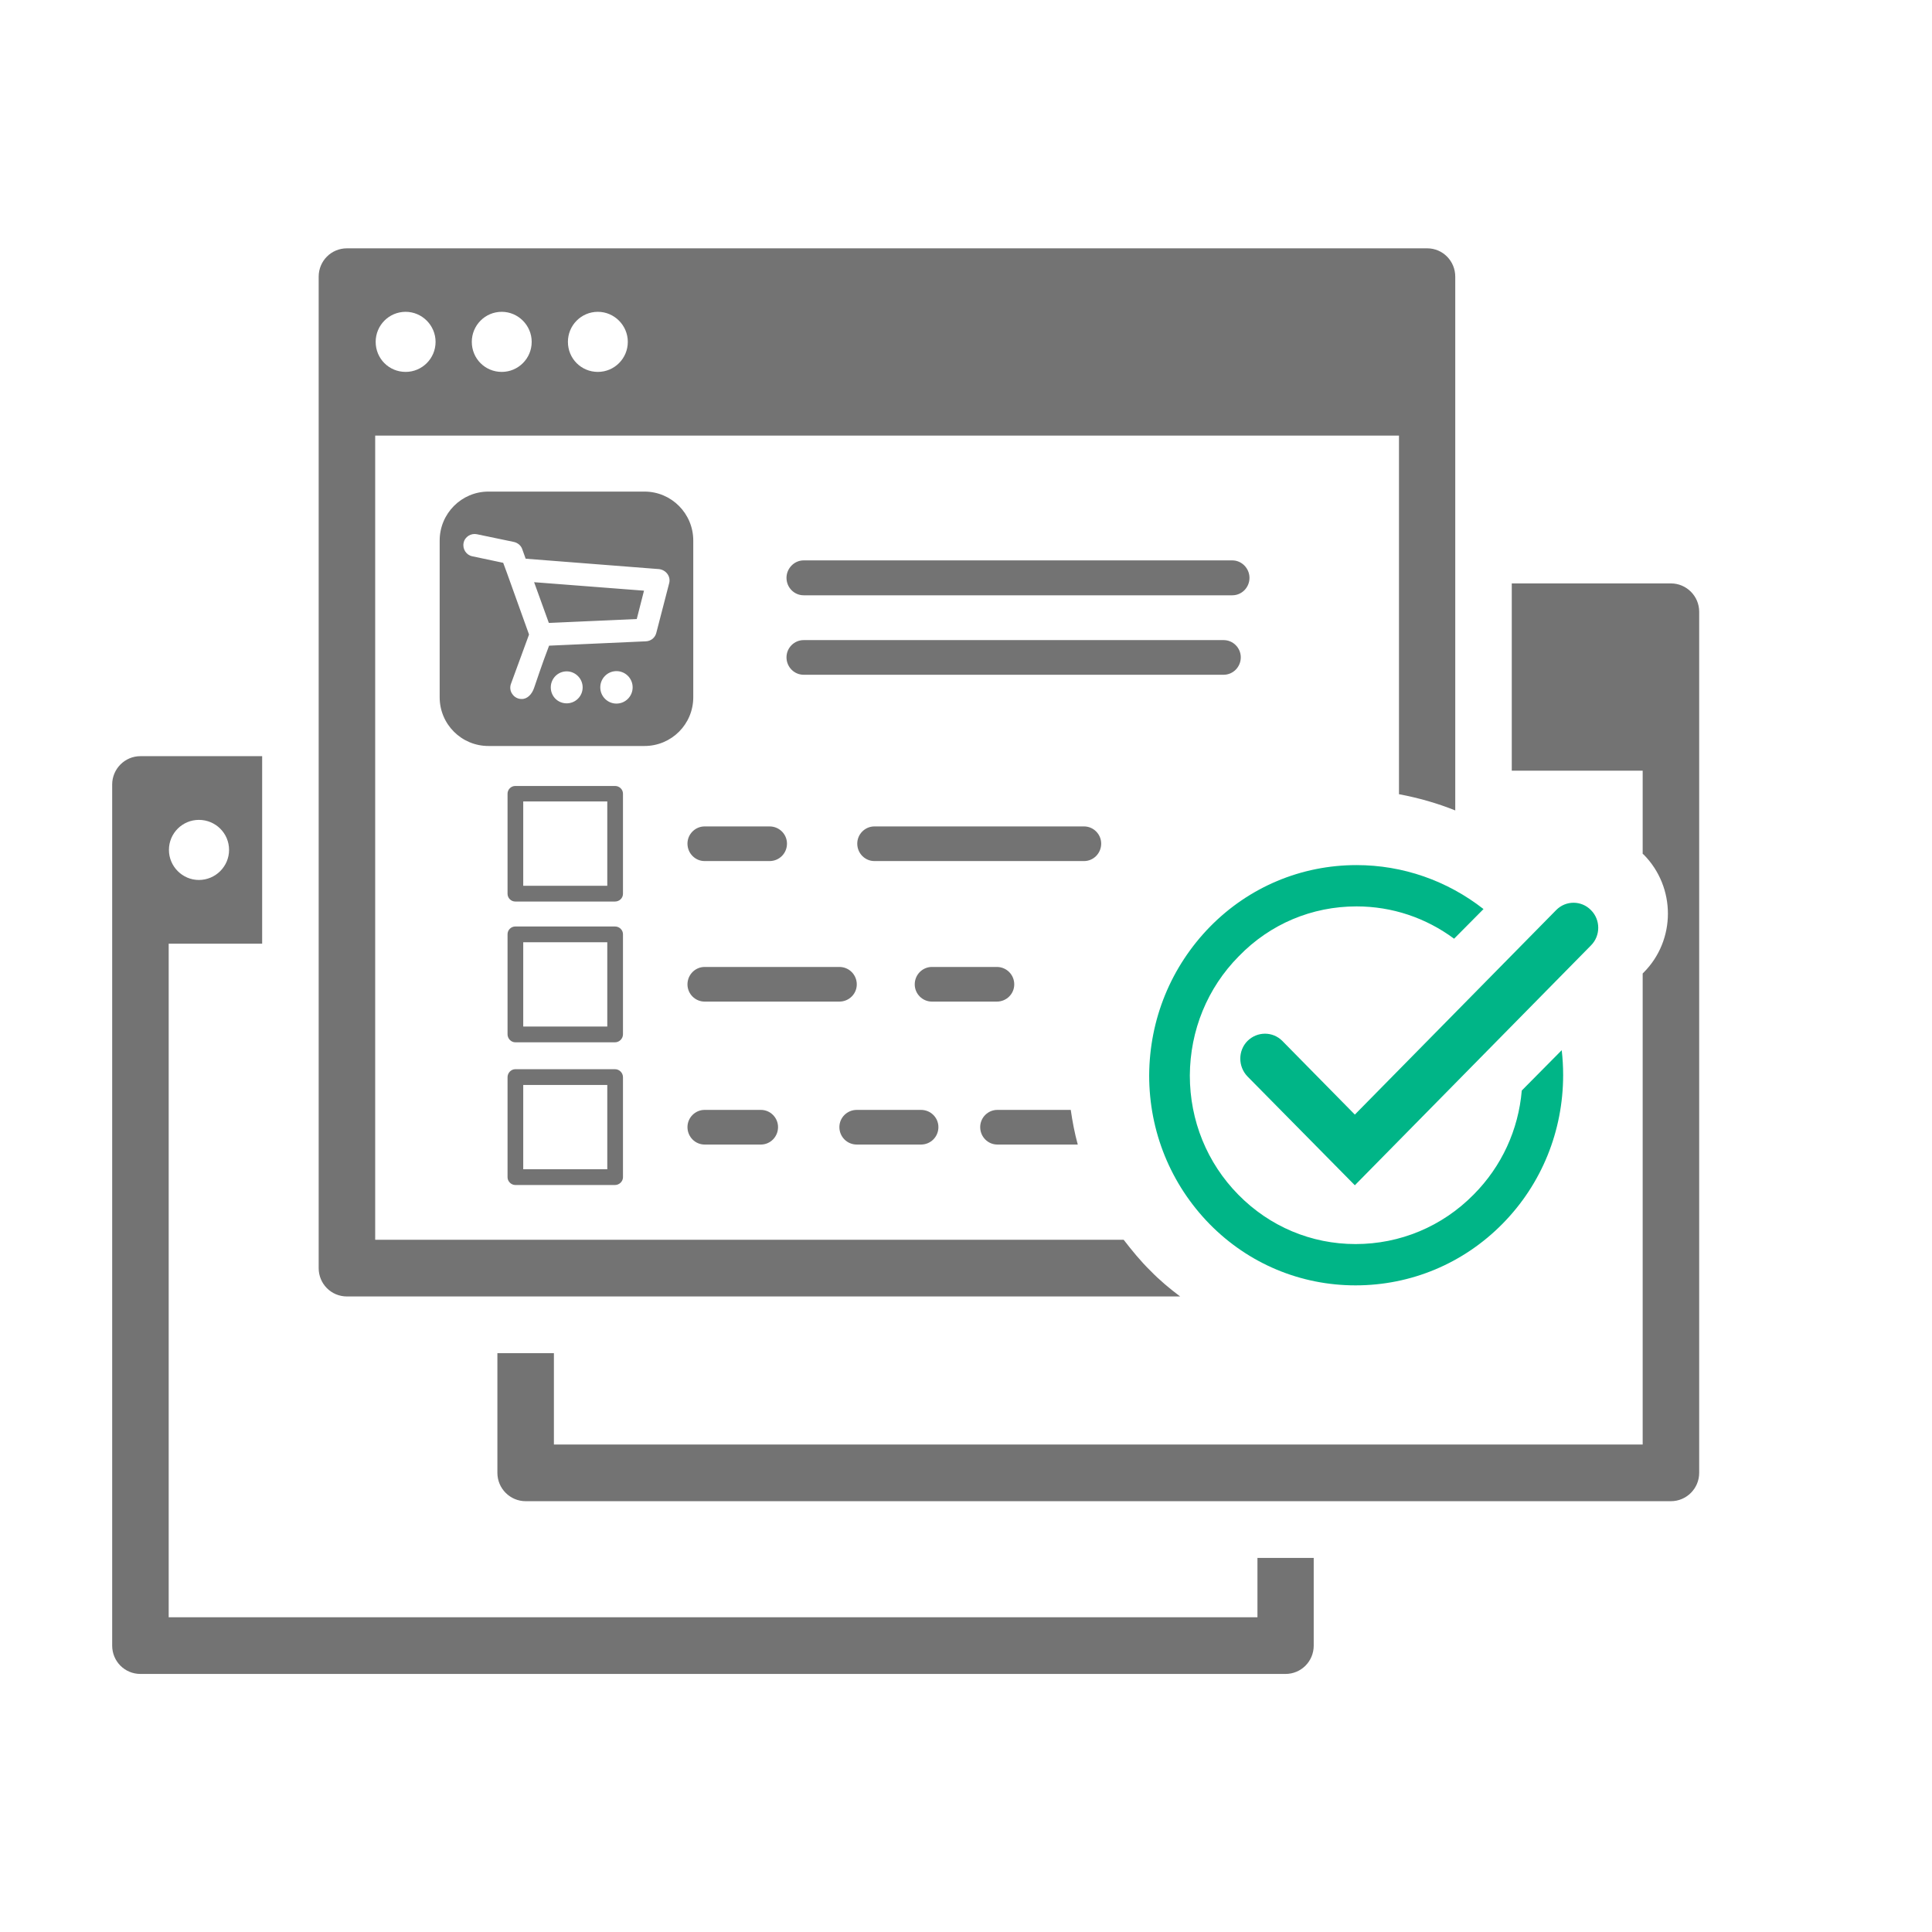<?xml version="1.0" standalone="no"?>
<!DOCTYPE svg PUBLIC "-//W3C//DTD SVG 20010904//EN" "http://www.w3.org/TR/2001/REC-SVG-20010904/DTD/svg10.dtd">
<!-- Created using Karbon, part of Calligra: http://www.calligra.org/karbon -->
<svg xmlns="http://www.w3.org/2000/svg" xmlns:xlink="http://www.w3.org/1999/xlink" width="170.079pt" height="170.079pt">
<defs/>
<g id="layer0">
  <g id="group0" transform="translate(-0.625, -0.625)" fill="none">
   <g id="group1" transform="translate(13.167, 29.148)" fill="none">
    <path id="shape0" transform="translate(0.625, 0.625)" fill="#737373" fill-rule="evenodd" d="M182.961 39.331L164.28 39.331L164.28 61.314L179.645 61.314L179.645 71.069C179.674 71.097 179.701 71.126 179.759 71.154C183.556 74.993 183.556 81.193 179.759 85.004L179.645 85.117L179.645 140.402L51.849 140.402L51.849 129.681L45.215 129.681L45.215 143.729C45.215 145.578 46.718 147.057 48.533 147.057L182.961 147.057C184.776 147.057 186.278 145.578 186.278 143.729L186.278 42.659C186.278 40.81 184.776 39.331 182.961 39.331ZM134.429 160.679L6.633 160.679L6.633 81.619L17.604 81.619L17.604 59.608L3.316 59.608C1.474 59.608 0 61.115 0 62.935L0 164.006C0 165.855 1.474 167.334 3.316 167.334L137.718 167.334C139.559 167.334 141.033 165.855 141.033 164.006L141.033 153.712L134.429 153.712ZM10.177 67.087C12.133 67.087 13.72 68.651 13.72 70.613C13.72 72.548 12.133 74.14 10.177 74.14C8.249 74.14 6.662 72.548 6.662 70.613C6.662 68.651 8.249 67.087 10.177 67.087ZM51.254 43.967L61.573 43.511L62.424 40.184L49.525 39.188ZM59.956 80.51C59.956 79.999 59.532 79.6 59.021 79.6L47.314 79.6C46.831 79.6 46.407 79.999 46.407 80.51L46.407 92.255C46.407 92.767 46.831 93.194 47.314 93.194L59.021 93.194C59.532 93.194 59.956 92.767 59.956 92.255ZM58.114 91.346L48.249 91.346L48.249 81.448L58.114 81.448ZM59.956 64.016C59.956 63.504 59.532 63.106 59.021 63.106L47.314 63.106C46.831 63.106 46.407 63.504 46.407 64.016L46.407 75.761C46.407 76.273 46.831 76.671 47.314 76.671L59.021 76.671C59.532 76.671 59.956 76.273 59.956 75.761ZM58.114 74.823L48.249 74.823L48.249 64.926L58.114 64.926ZM59.021 96.351L47.314 96.351C46.831 96.351 46.407 96.777 46.407 97.289L46.407 109.034C46.407 109.517 46.831 109.944 47.314 109.944L59.021 109.944C59.532 109.944 59.956 109.517 59.956 109.034L59.956 97.289C59.956 96.777 59.532 96.351 59.021 96.351ZM58.114 108.096L48.249 108.096L48.249 98.199L58.114 98.199ZM67.526 69.874C67.526 71.012 68.433 71.921 69.539 71.921L77.165 71.921C78.299 71.921 79.206 71.012 79.206 69.874C79.206 68.765 78.299 67.855 77.165 67.855L69.539 67.855C68.433 67.855 67.526 68.765 67.526 69.874ZM103.897 105.195L113.338 105.195C112.968 103.858 112.713 102.494 112.515 101.128L103.897 101.128C102.792 101.128 101.885 102.038 101.885 103.148C101.885 104.285 102.792 105.195 103.897 105.195ZM132.472 48.005C132.472 46.895 131.566 45.985 130.46 45.985L81.162 45.985C80.056 45.985 79.149 46.895 79.149 48.005C79.149 49.143 80.056 50.053 81.162 50.053L130.46 50.053C131.566 50.053 132.472 49.143 132.472 48.005ZM68.206 52.697L68.206 34.297C68.206 31.14 65.655 28.553 62.48 28.553L44.166 28.553C40.992 28.553 38.44 31.14 38.44 34.297L38.44 52.697C38.44 55.853 40.992 58.414 44.166 58.414L62.48 58.414C65.655 58.414 68.206 55.853 68.206 52.697ZM50.659 48.318C50.659 48.318 49.752 50.877 49.525 51.589C49.27 52.356 48.703 52.925 48.051 52.896C47.626 52.896 47.228 52.697 46.974 52.328C46.718 51.986 46.661 51.531 46.803 51.133L48.93 45.331L46.349 38.138L45.896 36.913L42.267 36.146C41.559 36.004 41.105 35.293 41.247 34.581C41.389 33.842 42.126 33.416 42.806 33.558L47.172 34.468C47.626 34.581 47.994 34.894 48.136 35.321L48.533 36.431L64.209 37.653C64.606 37.71 64.946 37.909 65.173 38.223C65.4 38.534 65.485 38.932 65.372 39.331L63.869 45.133C63.728 45.702 63.246 46.1 62.65 46.128L51.282 46.639ZM53.352 53.408C52.303 53.408 51.481 52.584 51.481 51.531C51.481 50.507 52.303 49.654 53.352 49.654C54.372 49.654 55.223 50.507 55.223 51.531C55.223 52.584 54.372 53.408 53.352 53.408ZM59.191 53.437C58.142 53.437 57.292 52.584 57.292 51.531C57.292 50.479 58.142 49.626 59.191 49.626C60.24 49.626 61.091 50.479 61.091 51.531C61.091 52.584 60.24 53.437 59.191 53.437ZM81.162 40.725L131.481 40.725C132.586 40.725 133.493 39.814 133.493 38.677C133.493 37.568 132.586 36.629 131.481 36.629L81.162 36.629C80.056 36.629 79.149 37.568 79.149 38.677C79.149 39.814 80.056 40.725 81.162 40.725ZM27.554 123.026L125.357 123.026C124.138 122.116 122.947 121.121 121.87 120.012C120.708 118.874 119.716 117.651 118.724 116.372L30.871 116.372L30.871 21.984L151.041 21.984L151.041 64.073C153.309 64.499 155.519 65.124 157.646 65.978L157.646 3.328C157.646 1.479 156.172 0 154.358 0L27.554 0C25.712 0 24.238 1.479 24.238 3.328L24.238 119.699C24.238 121.547 25.712 123.026 27.554 123.026ZM57.008 7.452C58.936 7.452 60.523 9.043 60.523 10.978C60.523 12.941 58.936 14.505 57.008 14.505C55.052 14.505 53.493 12.941 53.493 10.978C53.493 9.043 55.052 7.452 57.008 7.452ZM45.726 7.452C47.654 7.452 49.241 9.043 49.241 10.978C49.241 12.941 47.654 14.505 45.726 14.505C43.77 14.505 42.211 12.941 42.211 10.978C42.211 9.043 43.77 7.452 45.726 7.452ZM34.444 7.452C36.371 7.452 37.959 9.043 37.959 10.978C37.959 12.941 36.371 14.505 34.444 14.505C32.487 14.505 30.928 12.941 30.928 10.978C30.928 9.043 32.487 7.452 34.444 7.452ZM116.087 69.874C116.087 68.765 115.18 67.855 114.075 67.855L89.468 67.855C88.363 67.855 87.455 68.765 87.455 69.874C87.455 71.012 88.363 71.921 89.468 71.921L114.075 71.921C115.18 71.921 116.087 71.012 116.087 69.874ZM105.882 86.397C105.882 85.26 104.975 84.35 103.841 84.35L96.215 84.35C95.109 84.35 94.202 85.26 94.202 86.397C94.202 87.506 95.109 88.416 96.215 88.416L103.841 88.416C104.975 88.416 105.882 87.506 105.882 86.397ZM69.539 101.128C68.433 101.128 67.526 102.038 67.526 103.148C67.526 104.285 68.433 105.195 69.539 105.195L76.144 105.195C77.25 105.195 78.157 104.285 78.157 103.148C78.157 102.038 77.25 101.128 76.144 101.128ZM87.399 86.397C87.399 85.26 86.492 84.35 85.357 84.35L69.539 84.35C68.433 84.35 67.526 85.26 67.526 86.397C67.526 87.506 68.433 88.416 69.539 88.416L85.357 88.416C86.492 88.416 87.399 87.506 87.399 86.397ZM87.399 105.195L94.939 105.195C96.073 105.195 96.98 104.285 96.98 103.148C96.98 102.038 96.073 101.128 94.939 101.128L87.399 101.128C86.264 101.128 85.357 102.038 85.357 103.148C85.357 104.285 86.264 105.195 87.399 105.195Z"/>
    <path id="shape1" transform="translate(122.344, 73.019)" fill="#00b587" fill-rule="evenodd" d="M39.244 5.16C34.977 1.825 29.784 0 24.338 0C17.854 0 11.734 2.566 7.159 7.214C2.555 11.919 0.029 18.107 0 24.694C0 31.28 2.527 37.468 7.102 42.144C11.677 46.792 17.77 49.33 24.225 49.33C30.738 49.33 36.886 46.764 41.489 42.087C46.065 37.44 48.591 31.223 48.591 24.636C48.591 23.666 48.535 22.698 48.423 21.728L43.735 26.461C43.342 31.08 41.377 35.357 38.093 38.666C34.387 42.429 29.447 44.482 24.225 44.482C19.032 44.482 14.148 42.429 10.471 38.694C6.793 34.959 4.772 29.997 4.772 24.694C4.801 19.418 6.822 14.428 10.527 10.693C14.205 6.901 19.116 4.848 24.338 4.848C28.52 4.848 32.478 6.187 35.791 8.64ZM15.636 20.645C14.512 19.504 12.688 19.504 11.538 20.645C10.415 21.784 10.415 23.638 11.538 24.807L24.141 37.581L51.847 9.438C52.998 8.298 52.998 6.416 51.847 5.275C50.724 4.134 48.9 4.134 47.777 5.275L24.141 29.285Z"/>
   </g>
   <rect id="shape2" transform="translate(0.625, 0.625)" fill="none" width="170.079pt" height="170.079pt"/>
  </g>
 </g>
</svg>
